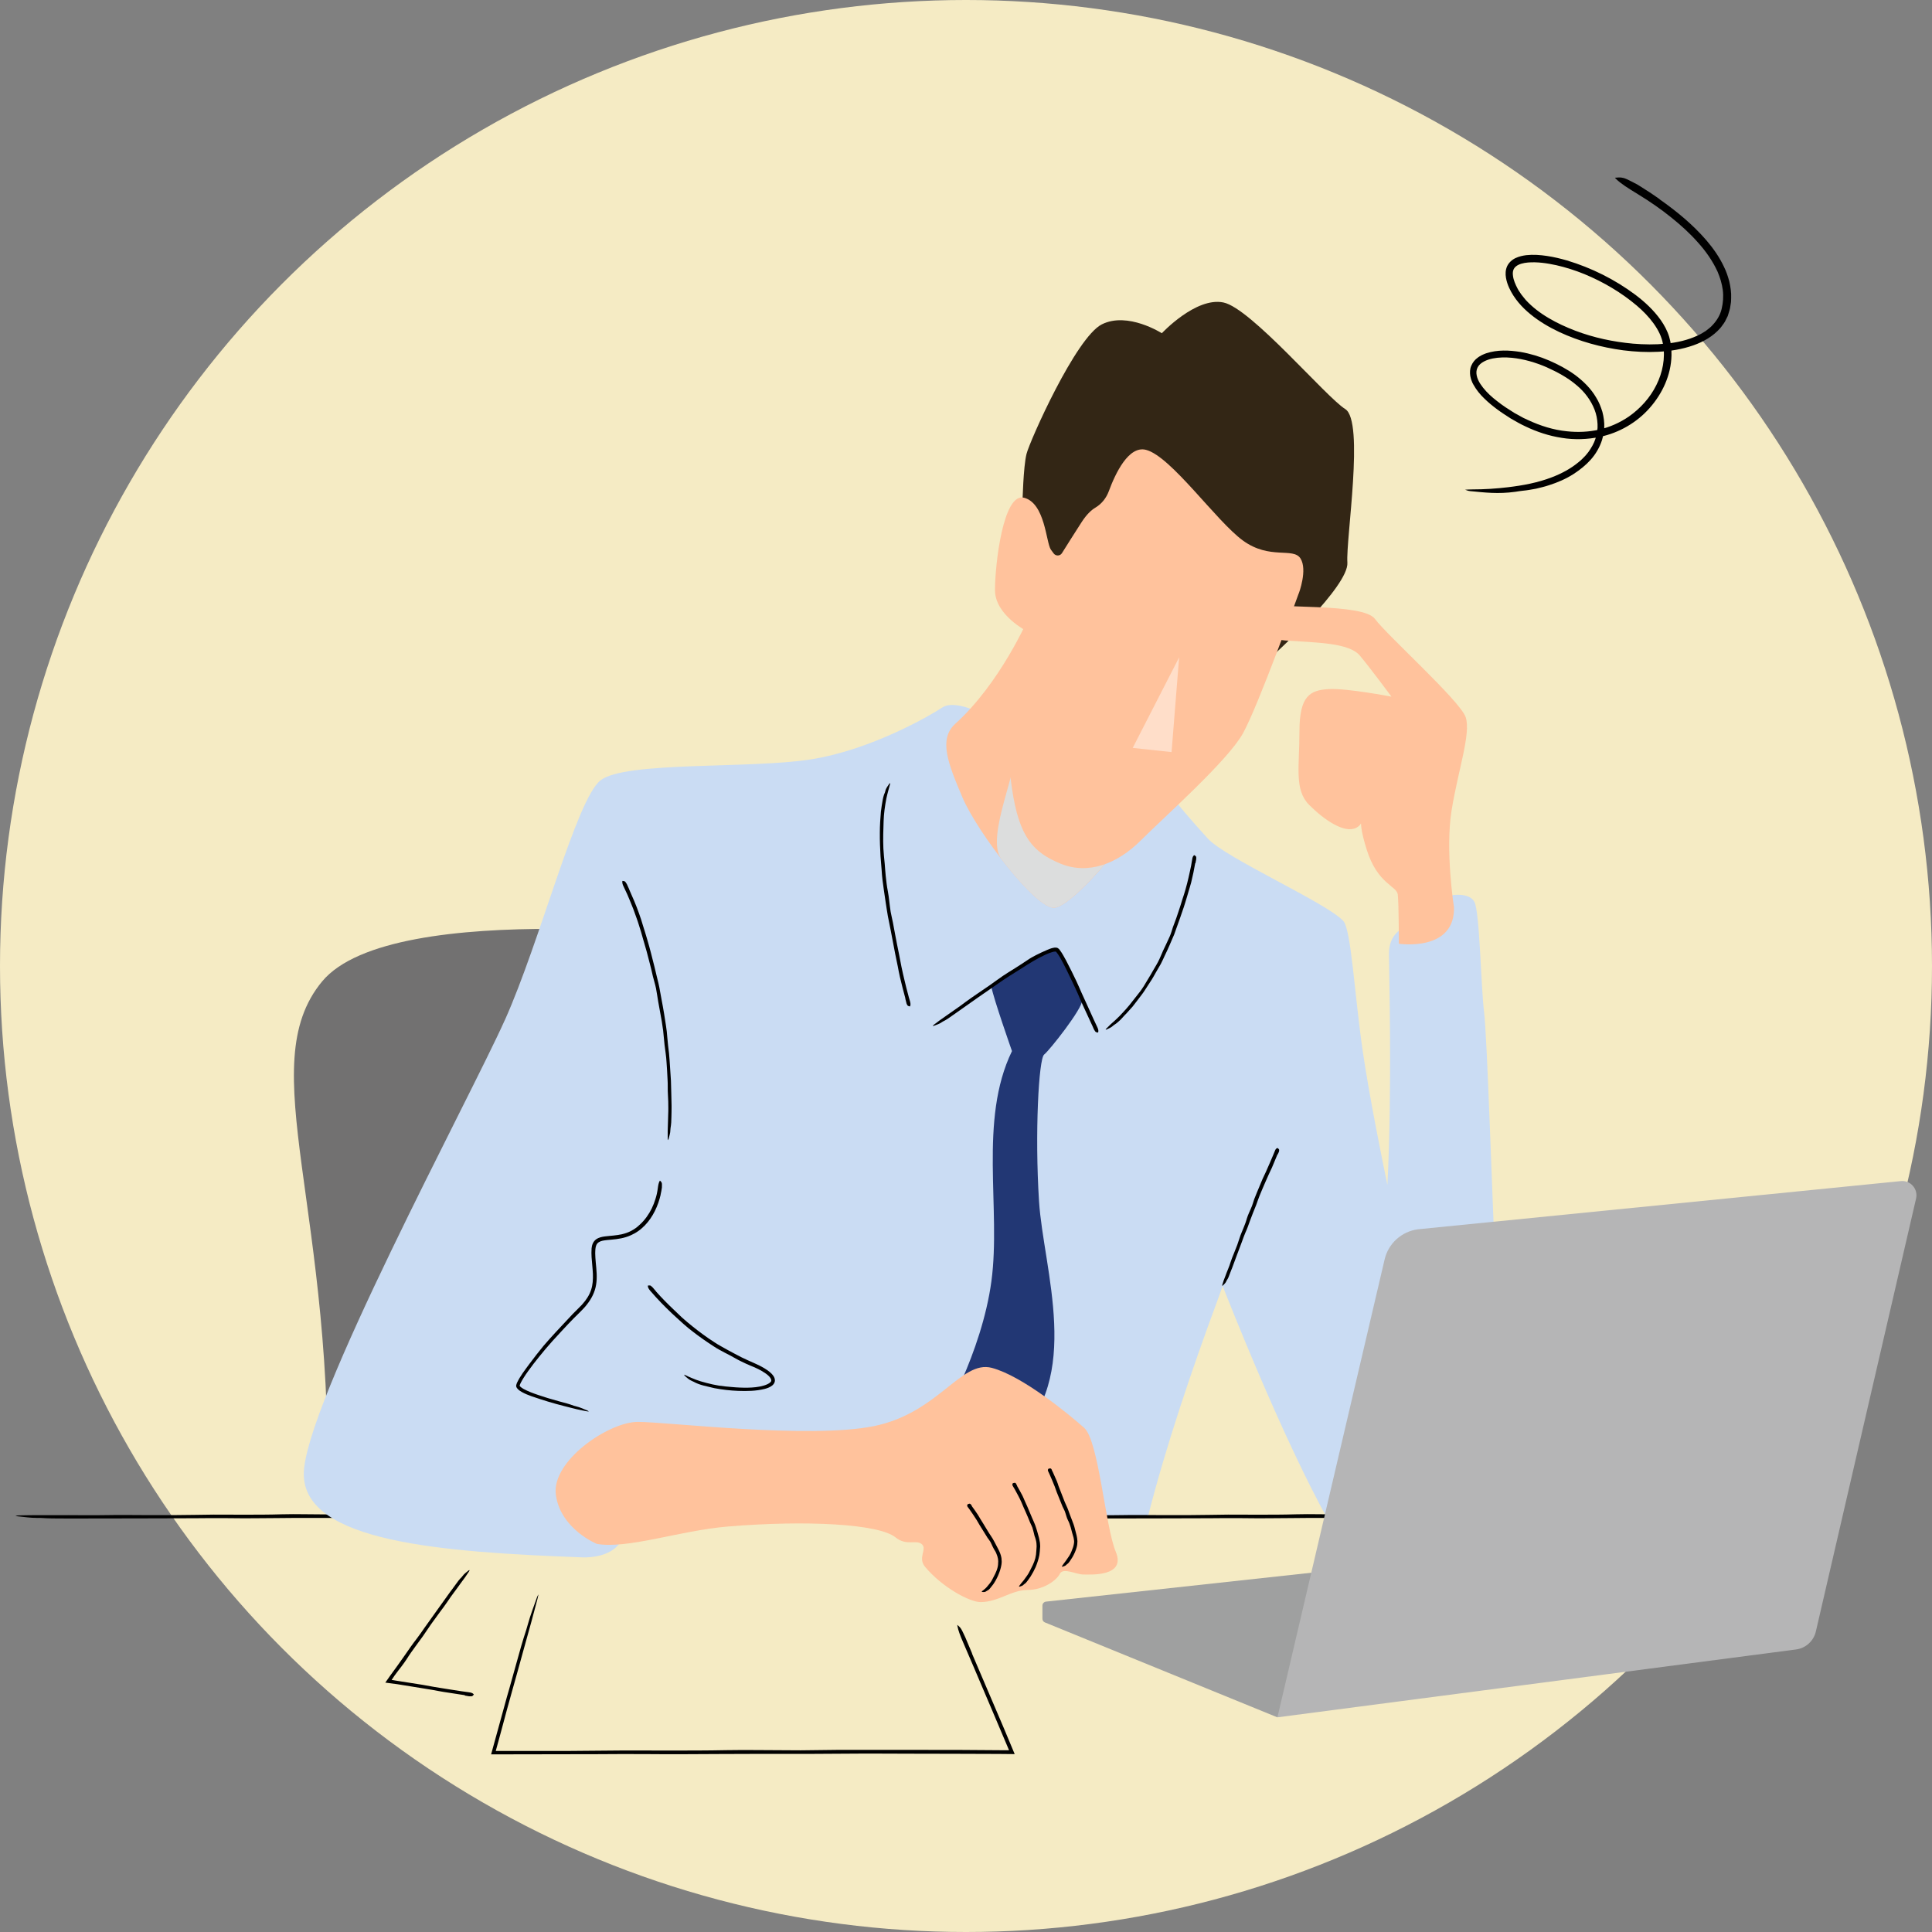 <?xml version="1.0" encoding="UTF-8"?><svg xmlns="http://www.w3.org/2000/svg" viewBox="0 0 250 250"><rect x="0" y="0" width="250" height="250" fill="#808080" stroke="none"/><defs><style>.b{fill:#f5ebc4;}.c{fill:#ffc29c;}.d{fill:#9fa0a0;}.e{fill:#b5b5b6;}.f{fill:#332615;}.g{fill:#cadcf3;}.h{fill:#223774;}.i{fill:#727171;}.j{fill:#dcdddd;mix-blend-mode:multiply;}.k{isolation:isolate;}.l{fill:#fff;opacity:.45;}</style></defs><g class="k"><g id="a"><circle class="b" cx="125" cy="125" r="125"/><g><path class="i" d="M94.83,121.65s-44.03-5.66-53.15,5.35c-9.12,11.01,1.89,29.56,.63,69.19h51.85l.67-74.54Z"/><path d="M70.5,196.47c-2.31,0-4.63,0-6.95,0-1.14,0-2.28-.03-3.42-.04-1.32-.01-2.63-.02-3.95-.02-2.5-.01-5-.03-7.5-.03-1.52,0-3.04,.03-4.56,.04-1.43,0-2.87,0-4.3,0-1.33,0-2.66,0-3.99,.02-2.11,.02-4.22,.04-6.34,.01-1.4-.02-2.81,0-4.21,.01-2.46,0-4.93,.01-7.39,.02-2.2,0-4.41,.01-6.61,.01-.22,0-.43,0-.65,0-.79,0-1.58,0-2.37,0-1.01,0-2.01,0-2.99-.07-.13,0-.29-.01-.43,0-.97,0-1.72-.13-2.55-.21-.13-.01-.19-.06-.29-.09,.14,0,.28-.02,.43-.03,.68-.01,1.35-.03,2.03-.03,.87,0,1.74,0,2.61,0,2.36-.02,4.72,.04,7.08-.01,1.38-.03,2.78,0,4.17,0,1.52,0,3.04,.01,4.56,0,1.59,0,3.18-.05,4.77-.06,1.27,0,2.55,.01,3.82,.01,1.67,0,3.33,0,4.99-.05,.96-.03,1.94-.02,2.91-.01,1.19,0,2.37,.03,3.55,.03,1.14,0,2.28-.05,3.42-.06,1.16-.01,2.32,0,3.47,0,2.3,0,4.61,0,6.91,.01,1.29,0,2.57,.03,3.86,.04,1.53,.01,3.07,.02,4.61,.02,1.39,0,2.78,0,4.17,0,.78,0,1.56,0,2.33,0,.64,0,1.17,.03,1.52,.15,.04,.01,.1,.03,.08,.04-.13,.08-.21,.18-.45,.24-.15,.04-.54,.05-.82,.07-.03,0-.06,0-.09,0-.48,0-.96,0-1.44,0h0Z"/><path class="g" d="M65.32,132.02c4.61-10.27,9.23-28.52,12.37-31.03,3.15-2.52,19.29-1.47,27.26-2.73,7.97-1.26,15.73-5.87,16.98-6.71,1.26-.84,3.77,.21,3.77,.21l26.42,11.95s1.89,2.31,4.19,4.82c2.31,2.52,15.41,8.33,17.51,10.64,1.03,1.14,1.45,9.53,2.52,16.86,.83,5.69,2.44,13.7,3.19,17.3,.64-12.39,.2-27.84,.2-29.94,0-2.66,1.96-3.35,1.96-3.35l6.15-4.19s2.24-.42,2.94,.84c.7,1.26,.84,10.8,1.26,14.29,.42,3.49,.98,22.65,1.68,38.06,.76,16.85-3.77,26.65-12.72,27.21h-9.37s-5.03-8.65-13.42-29.83l-.69,1.91c-3.2,8.63-6.67,18.82-8.96,27.86h-21.81l-38.26-1.02-8.06,4.1c-1.26,2.52-5.14,2.25-5.14,2.25-18.15-.68-35.98-1.97-35.98-10.78s21.39-48.44,26-58.71Z"/><path class="c" d="M144.06,110.53s-5.24,6.5-7.55,6.92c-2.31,.42-10.06-9.77-11.95-14.22-1.89-4.44-3.15-7.58-.94-9.58,5.84-5.28,9.44-13.63,9.44-13.63,0,0,8.39,6.85,8.95,16.21,.56,9.37,2.06,14.29,2.06,14.29Z"/><path class="j" d="M141.99,96.24c.56,9.37,2.06,14.29,2.06,14.29,0,0-5.24,6.5-7.55,6.92-1.28,.23-4.22-2.79-6.92-6.28-2.17-2.82,2.49-12.17,1.64-14.16l10.76-.77Z"/><path class="h" d="M136.82,123.01s3.22,5.31,3.22,6.43-4.23,6.47-4.93,7.02c-.7,.56-1.22,10.17-.66,18.98,.56,8.81,5.73,22.92-3.22,30.89l-9.51-2.24s5.31-8.95,6.57-18.31c1.26-9.37-1.68-20.83,2.66-29.77,0,0-2.38-6.76-2.66-8.3,0,0,6.29-4.84,8.53-4.7Z"/><path d="M141.31,132.65c-.42-.91-.84-1.82-1.26-2.73-.21-.45-.39-.91-.59-1.36-.23-.52-.48-1.04-.72-1.55-.47-.98-.93-1.96-1.45-2.9-.08-.14-.16-.29-.25-.42-.09-.14-.17-.28-.27-.39l-.07-.09s-.05-.06-.05-.06c-.02-.01-.05-.02-.11-.02-.12,0-.27,.03-.42,.08-.56,.17-1.12,.45-1.66,.73-.5,.27-1,.56-1.48,.86-.77,.48-1.53,.99-2.31,1.46-.52,.32-1.01,.67-1.51,1.01-.88,.6-1.76,1.21-2.63,1.82l-2.34,1.65-.23,.16c-.28,.2-.57,.39-.84,.59-.35,.26-.71,.5-1.1,.69-.05,.03-.11,.06-.16,.1-.34,.24-.68,.32-1.02,.46-.05,.02-.1,0-.15,0,.05-.04,.09-.09,.14-.13,.23-.18,.46-.36,.7-.53,.31-.22,.62-.43,.92-.65,.83-.6,1.69-1.15,2.5-1.78,.47-.36,.99-.69,1.48-1.04,.54-.37,1.09-.74,1.64-1.12,.57-.4,1.12-.81,1.69-1.2,.46-.31,.93-.6,1.4-.89,.61-.39,1.22-.77,1.82-1.18,.34-.24,.72-.44,1.1-.64,.46-.24,.94-.45,1.42-.66,.24-.1,.47-.2,.74-.26,.14-.03,.28-.06,.47-.03,.09,0,.22,.07,.3,.15,.08,.07,.09,.11,.14,.17,.33,.44,.55,.88,.8,1.33,.47,.89,.91,1.79,1.34,2.69,.24,.5,.45,1.02,.68,1.53,.28,.61,.55,1.21,.83,1.82l.75,1.65,.43,.92c.12,.25,.19,.47,.13,.67,0,.02-.01,.05-.02,.05-.1-.02-.2-.01-.3-.08-.07-.04-.14-.19-.21-.29,0,0-.01-.02-.02-.03l-.25-.57h0Z"/><path d="M117.16,129.21c-.25-.92-.49-1.85-.71-2.78-.11-.46-.19-.92-.28-1.39l-.33-1.6c-.2-1.01-.39-2.03-.58-3.04-.11-.62-.26-1.23-.37-1.85-.11-.58-.18-1.17-.28-1.76-.08-.54-.16-1.08-.24-1.63-.13-.86-.24-1.73-.29-2.61l-.14-1.74c-.06-1.02-.1-2.04-.09-3.06,0-.92,.06-1.83,.14-2.75l.04-.27c.05-.33,.08-.66,.15-.98,.07-.42,.15-.83,.33-1.21,.02-.05,.04-.11,.05-.17,.08-.4,.33-.65,.51-.95,.03-.05,.08-.06,.12-.08,0,.06-.01,.12-.03,.18-.07,.27-.15,.53-.22,.8-.08,.35-.19,.68-.25,1.03-.18,.95-.32,1.91-.35,2.88,0,.57-.05,1.14-.05,1.71-.02,.62,0,1.25,.02,1.87,.03,.65,.11,1.3,.17,1.95,.05,.52,.07,1.04,.13,1.56,.07,.68,.15,1.36,.28,2.03,.08,.39,.12,.79,.17,1.18,.06,.48,.11,.97,.19,1.45,.08,.46,.2,.92,.29,1.38,.09,.47,.18,.94,.26,1.4,.17,.93,.36,1.86,.55,2.79l.3,1.56c.13,.62,.27,1.23,.42,1.85,.13,.56,.27,1.11,.42,1.66,.08,.31,.16,.62,.26,.93,.07,.25,.1,.47,.02,.64,0,.02-.02,.05-.03,.04-.1-.03-.19-.03-.29-.11-.06-.05-.11-.2-.16-.31,0-.01,0-.02,0-.03l-.15-.58h0Z"/><path d="M154.66,111.69c-.14,.84-.32,1.66-.52,2.49-.1,.41-.24,.8-.35,1.2-.12,.46-.28,.92-.41,1.38-.13,.44-.28,.87-.43,1.3-.16,.43-.28,.87-.45,1.29-.2,.52-.36,1.05-.56,1.57-.21,.48-.42,.96-.62,1.44-.18,.45-.41,.88-.61,1.32-.16,.35-.32,.7-.5,1.05-.19,.34-.38,.67-.58,1-.13,.22-.26,.44-.38,.67-.12,.23-.27,.44-.41,.66l-.74,1.14c-.24,.38-.54,.73-.8,1.09l-.74,.96-.81,.9-.17,.17-.59,.64c-.27,.26-.55,.5-.86,.69-.04,.03-.08,.06-.12,.1-.26,.24-.55,.33-.82,.47-.04,.02-.09,0-.13,0,.03-.04,.06-.09,.1-.12,.17-.17,.34-.35,.52-.52,.23-.21,.46-.42,.7-.63,.32-.28,.61-.6,.9-.91,.29-.31,.58-.63,.85-.96,.32-.41,.62-.79,.93-1.18l.51-.65c.17-.22,.31-.46,.46-.68,.3-.49,.6-.98,.89-1.48,.22-.4,.46-.79,.69-1.19,.31-.51,.55-1.07,.78-1.62,.12-.32,.3-.63,.44-.95,.17-.39,.37-.77,.54-1.17,.17-.38,.27-.78,.4-1.17,.14-.39,.29-.78,.44-1.18,.26-.79,.54-1.57,.77-2.37,.14-.44,.3-.88,.42-1.33,.15-.53,.29-1.07,.41-1.61,.12-.49,.21-.98,.32-1.47,.05-.28,.1-.55,.14-.83,.03-.23,.09-.41,.23-.52,.01-.01,.04-.03,.05-.02,.08,.06,.17,.1,.22,.19,.04,.06,.02,.2,.02,.31,0,0,0,.02,0,.03-.03,.17-.06,.35-.1,.52h0Z"/><path d="M165.3,149.39l-.72,1.72c-.12,.28-.27,.55-.39,.83-.14,.33-.28,.65-.43,.97-.27,.62-.54,1.24-.79,1.86-.15,.38-.28,.77-.42,1.15-.14,.36-.29,.72-.43,1.07-.13,.33-.26,.67-.38,1-.19,.54-.38,1.07-.62,1.59-.15,.35-.27,.71-.4,1.06l-.7,1.86-.62,1.67c-.02,.05-.05,.11-.07,.16-.08,.2-.16,.4-.23,.6-.09,.26-.19,.51-.35,.73-.02,.03-.04,.07-.05,.1-.09,.25-.28,.39-.44,.57-.02,.03-.07,.03-.11,.04,0-.04,0-.08,.02-.12,.05-.17,.1-.35,.16-.52l.25-.66c.21-.6,.49-1.17,.67-1.79,.11-.36,.26-.7,.4-1.05,.15-.38,.31-.76,.45-1.14,.13-.39,.28-.82,.41-1.22,.12-.32,.26-.63,.39-.95,.17-.42,.33-.83,.45-1.27,.07-.25,.18-.49,.28-.73,.12-.29,.27-.58,.38-.88,.11-.29,.19-.59,.29-.88,.11-.29,.23-.58,.35-.87,.24-.57,.48-1.14,.72-1.72,.14-.32,.29-.63,.44-.94l.5-1.14c.15-.35,.3-.69,.44-1.03,.08-.19,.16-.39,.24-.58,.06-.16,.15-.28,.3-.32,.02,0,.04-.01,.05,0,.06,.07,.14,.12,.18,.21,.02,.06-.01,.15-.02,.23,0,0,0,.01,0,.02l-.16,.35h0Z"/><path d="M81.41,115.08c.46,1.03,.91,2.06,1.28,3.12,.09,.26,.18,.52,.27,.78l.24,.79c.19,.61,.39,1.22,.56,1.83,.35,1.16,.63,2.34,.93,3.51,.16,.72,.35,1.43,.52,2.15,.16,.68,.25,1.37,.39,2.05,.12,.63,.24,1.27,.34,1.9,.15,1.01,.35,2.02,.41,3.04,.05,.68,.14,1.35,.22,2.03,.11,1.19,.16,2.38,.25,3.57,.04,1.07,.05,2.13,.08,3.2v.32c.01,.38-.02,.77-.02,1.15,0,.49-.03,.98-.11,1.44-.01,.06-.01,.14-.02,.21,0,.47-.15,.83-.24,1.22-.01,.06-.06,.09-.09,.14,0-.07-.02-.14-.02-.21,0-.33,0-.65,0-.98,.01-.42,.03-.84,.04-1.26,0-.57,.05-1.14,.04-1.7,0-.57-.01-1.14-.05-1.71-.05-.66,0-1.34-.05-2.01-.04-.73-.07-1.46-.13-2.2-.04-.77-.17-1.52-.26-2.28l-.18-1.83c-.11-.79-.23-1.59-.39-2.37-.09-.48-.16-.92-.25-1.38-.1-.56-.17-1.13-.28-1.69-.11-.54-.28-1.06-.41-1.59-.13-.54-.24-1.09-.39-1.62l-.42-1.61-.46-1.59c-.16-.6-.34-1.19-.53-1.78-.21-.71-.49-1.39-.73-2.09-.25-.62-.49-1.24-.76-1.85-.15-.34-.31-.68-.47-1.01-.14-.27-.22-.51-.19-.72,0-.02,0-.06,.02-.06,.1,.02,.21,0,.32,.08,.07,.05,.16,.21,.24,.33,0,.01,.01,.03,.02,.04l.29,.64h0Z"/><path d="M85.49,154.59c-.34,1.46-.99,2.88-2.05,3.98-.27,.26-.54,.52-.85,.73-.31,.22-.64,.4-.98,.55-.79,.36-1.66,.49-2.49,.56-.39,.04-.79,.06-1.15,.14-.36,.08-.66,.24-.8,.55-.14,.3-.14,.7-.15,1.08,0,.38,.04,.77,.07,1.17,.09,.95,.21,1.94,.04,2.92-.15,.93-.6,1.8-1.18,2.53-.26,.35-.57,.65-.87,.96-.3,.29-.6,.58-.89,.88-.93,.95-1.82,1.93-2.72,2.91-.59,.65-1.16,1.34-1.71,2.02-.49,.6-.96,1.21-1.41,1.84-.23,.31-.44,.63-.64,.95-.09,.16-.2,.32-.28,.49l-.12,.24-.07,.21s0,0,.02,.05c.03,.04,.07,.08,.12,.13,.11,.09,.25,.18,.39,.26,.29,.16,.6,.29,.91,.42,.63,.25,1.29,.46,1.95,.67l.39,.12c.48,.14,.95,.28,1.43,.41,.62,.16,1.23,.32,1.8,.54,.08,.03,.17,.05,.26,.07,.59,.14,1.03,.37,1.52,.56,.08,.03,.11,.08,.16,.12-.09,0-.18-.01-.27-.03-.42-.08-.84-.16-1.26-.26-.53-.12-1.07-.27-1.6-.4-1.45-.36-2.87-.8-4.29-1.29-.41-.15-.83-.31-1.22-.53-.2-.11-.39-.23-.57-.42-.08-.09-.18-.21-.19-.39,0-.09,.03-.14,.04-.2l.06-.18c.43-.91,1.03-1.66,1.6-2.44,.61-.81,1.22-1.61,1.86-2.38,.52-.61,1.07-1.21,1.61-1.8,.71-.76,1.41-1.51,2.16-2.31,.21-.22,.43-.44,.65-.65,.2-.22,.43-.41,.62-.64,.48-.54,.88-1.15,1.1-1.83,.22-.66,.25-1.35,.23-2.05-.03-.71-.12-1.43-.17-2.17-.03-.37-.02-.75,0-1.14,.02-.2,.06-.41,.15-.62,.09-.21,.24-.4,.42-.54,.38-.27,.79-.34,1.16-.39,.38-.05,.74-.07,1.09-.11,.79-.08,1.56-.22,2.25-.58,.41-.21,.8-.47,1.13-.8l.26-.24,.24-.26c.16-.17,.3-.36,.44-.55,.5-.69,.87-1.47,1.12-2.29,.15-.46,.25-.93,.31-1.41,.05-.39,.11-.71,.24-.93,.01-.02,.03-.06,.04-.05,.08,.08,.17,.14,.23,.3,.04,.1,.02,.35,.02,.54,0,.02,0,.04,0,.06-.04,.31-.1,.61-.17,.92h0Z"/><path d="M125.78,213.98l4.06,9.51c.49,1.16,.97,2.33,1.46,3.49l-2.06-.02-5.88-.02c-3.72,0-7.45-.02-11.17-.03-2.26,.01-4.52,.03-6.79,.04h-6.41c-1.98,0-3.96,.01-5.94,.02-3.14,.02-6.28,.04-9.43,.01-2.08-.02-4.18,0-6.27,.01-3.66,0-7.33,.01-10.99,.02h-2.81l2.06-7.49,.27-.93c.32-1.14,.63-2.27,.95-3.4,.4-1.46,.8-2.89,1.26-4.27,.06-.19,.12-.41,.18-.62,.38-1.39,.81-2.43,1.21-3.6,.06-.18,.13-.26,.2-.39-.05,.21-.09,.41-.14,.62-.26,.97-.52,1.94-.78,2.92-.35,1.24-.69,2.49-1.04,3.74-.92,3.39-1.91,6.76-2.8,10.16-.14,.5-.27,1.01-.41,1.51l-.36,1.31c.95,0,1.9,0,2.84,0,2.26,0,4.53,0,6.79,0,2.37-.02,4.73-.04,7.1-.06,1.89,0,3.79,0,5.68,.01,2.48,0,4.95,0,7.43-.05,1.42-.03,2.88-.02,4.33-.01,1.76,.01,3.53,.02,5.29,.03,1.69-.02,3.39-.04,5.09-.06,1.72,0,3.45,0,5.17,0,3.43,0,6.85,0,10.28,.01,1.91,.01,3.82,.03,5.74,.04h.68l-2.13-5.03-2.43-5.71c-.46-1.06-.91-2.13-1.37-3.19-.38-.87-.66-1.61-.75-2.15,0-.06-.03-.15,0-.13,.15,.15,.29,.22,.48,.51,.13,.19,.36,.72,.54,1.09l.05,.12,.83,1.97h0Z"/><path d="M60.17,219.36c-.93-.14-1.87-.28-2.8-.43-.46-.07-.91-.17-1.37-.25-.53-.09-1.06-.18-1.59-.26-1.01-.16-2.02-.32-3.03-.49-.5-.07-1.01-.14-1.52-.2,.2-.28,.39-.55,.58-.83,.34-.48,.69-.95,1.03-1.42,.31-.44,.62-.88,.94-1.33,.49-.71,.98-1.42,1.51-2.1,.35-.45,.67-.93,1-1.4l1.75-2.45,1.57-2.19,.16-.21c.19-.26,.39-.52,.57-.78,.24-.34,.48-.67,.77-.94,.04-.04,.08-.09,.11-.14,.23-.32,.51-.49,.78-.72,.04-.04,.09-.03,.14-.04-.03,.05-.05,.11-.08,.16-.15,.23-.3,.46-.46,.69-.21,.29-.42,.57-.63,.86-.55,.79-1.16,1.54-1.69,2.35-.31,.47-.66,.92-1,1.38-.37,.5-.74,1-1.1,1.51-.36,.53-.74,1.08-1.1,1.61-.3,.42-.62,.84-.92,1.26-.4,.55-.8,1.1-1.16,1.68-.21,.33-.45,.65-.69,.97-.29,.39-.6,.76-.88,1.16-.11,.16-.22,.32-.32,.48-.08,.11-.05,.08-.05,.1,0,0,0,.01,0,.01h.03s0,0,.01,0h.09l.35,.06,.7,.11c.93,.15,1.86,.29,2.79,.44,.51,.09,1.04,.19,1.55,.28,.62,.1,1.24,.2,1.86,.3,.56,.09,1.12,.18,1.68,.26l.94,.13c.26,.03,.47,.1,.59,.24,.01,.02,.04,.04,.03,.05-.07,.07-.11,.16-.22,.21-.07,.03-.22,.01-.34,.02-.01,0-.02,0-.04,0l-.58-.1h0Z"/><path d="M201.76,196.47c-2.31,0-4.63,0-6.95,0-1.14,0-2.28-.03-3.42-.04-1.32-.01-2.63-.02-3.95-.02-2.5-.01-5-.03-7.5-.03-1.52,0-3.04,.03-4.56,.04-1.43,0-2.87,0-4.3,0-1.33,0-2.66,0-3.99,.02-2.11,.02-4.22,.04-6.34,.01-1.4-.02-2.81,0-4.21,.01-2.46,0-4.93,.01-7.39,.02-2.2,0-4.41,.01-6.61,.01-.22,0-.43,0-.65,0-.79,0-1.58,0-2.37,0-1.01,0-2.01,0-2.99-.07-.13,0-.29-.01-.43,0-.97,0-1.72-.13-2.55-.21-.13-.01-.19-.06-.29-.09,.14,0,.28-.02,.43-.03,.68-.01,1.35-.03,2.03-.03,.87,0,1.74,0,2.61,0,2.36-.02,4.72,.04,7.08-.01,1.38-.03,2.78,0,4.17,0,1.52,0,3.04,.01,4.56,0,1.59,0,3.18-.05,4.77-.06,1.27,0,2.55,.01,3.82,.01,1.67,0,3.33,0,4.99-.05,.96-.03,1.94-.02,2.91-.01,1.19,0,2.37,.03,3.55,.03,1.14,0,2.28-.05,3.42-.06,1.16-.01,2.32,0,3.47,0,2.3,0,4.61,0,6.91,.01,1.29,0,2.57,.03,3.86,.04,1.53,.01,3.07,.02,4.61,.02,1.39,0,2.78,0,4.17,0,.78,0,1.56,0,2.33,0,.64,0,1.17,.03,1.52,.15,.04,.01,.1,.03,.08,.04-.13,.08-.21,.18-.45,.24-.15,.04-.54,.05-.82,.07-.03,0-.06,0-.09,0-.48,0-.96,0-1.44,0h0Z"/><path class="f" d="M132.31,65.03s.1-4.61,.52-6.29c.42-1.68,6.4-15.1,9.75-16.77,3.35-1.68,7.76,1.15,7.76,1.15,0,0,4.4-4.72,7.97-3.98,3.56,.73,13.24,12.21,15.76,13.79,2.52,1.57,.07,16.83,.28,19.87,.21,3.04-9.44,11.85-9.44,11.85l-28.2-10.48-4.4-9.12Z"/><path class="c" d="M168.06,76.77s-5.24,14.57-7.23,18.14c-1.99,3.56-10.17,10.8-13.21,13.84s-6.81,4.47-10.38,3.01c-3.56-1.47-5.35-3.42-6.29-9.71-.94-6.29-.42-13.52,.42-16.46,.84-2.94,1.57-3.88,1.57-3.88,0,0-4.19-2.1-4.19-5.35s1.05-12.69,3.77-11.95c2.73,.73,2.83,5.77,3.46,6.71l.36,.49c.27,.37,.84,.36,1.08-.04,.63-1,1.71-2.73,2.55-4.02,.66-1.02,1.28-1.57,1.77-1.86,.81-.48,1.41-1.24,1.74-2.13,.85-2.31,2.57-5.93,4.81-5.35,3.25,.84,9.09,9.23,12.55,11.74,3.46,2.52,6.5,.84,7.44,2.31,.94,1.47-.21,4.51-.21,4.51Z"/><polygon class="l" points="152.58 85.06 151.6 97.32 146.57 96.78 152.58 85.06"/><path d="M84.91,167.14c.7,.79,1.44,1.54,2.21,2.27,.37,.36,.75,.73,1.13,1.08,.45,.4,.91,.79,1.38,1.16,.45,.36,.9,.71,1.36,1.04,.46,.34,.93,.66,1.41,.97,.57,.39,1.2,.7,1.8,1.05,.58,.3,1.15,.63,1.74,.92,.55,.26,1.09,.52,1.66,.76,.45,.2,.89,.41,1.32,.67,.42,.27,.86,.54,1.18,1.02,.1,.16,.19,.37,.17,.62-.03,.25-.18,.44-.33,.57-.31,.25-.64,.36-.97,.45-1.15,.29-2.31,.3-3.46,.26-1.03-.04-2.05-.16-3.06-.35-.1-.02-.2-.04-.3-.07-.36-.08-.72-.17-1.08-.26-.46-.12-.91-.27-1.31-.5-.05-.03-.12-.06-.18-.08-.42-.17-.69-.44-.98-.7-.04-.04-.05-.09-.07-.14,.06,.02,.12,.04,.18,.07,.27,.14,.55,.26,.84,.38,.36,.15,.73,.3,1.11,.41,1.03,.3,2.08,.56,3.16,.66,.63,.05,1.26,.13,1.9,.15,.69,.03,1.39,.03,2.07-.05,.36-.04,.71-.11,1.05-.21,.33-.1,.67-.24,.86-.44,.32-.28-.15-.79-.59-1.1-.6-.43-1.29-.76-1.99-1.03-.41-.16-.82-.37-1.22-.56-.5-.23-.96-.53-1.45-.78-.47-.24-.94-.48-1.4-.74-.47-.26-.91-.56-1.36-.86-.89-.59-1.75-1.23-2.58-1.89-.46-.38-.9-.77-1.34-1.18-.53-.47-1.05-.96-1.55-1.46-.46-.45-.9-.91-1.34-1.39-.24-.27-.48-.54-.72-.81-.19-.22-.33-.44-.33-.64,0-.02,0-.06,.01-.06,.1,0,.2-.03,.32,0,.08,.03,.19,.16,.29,.24,0,0,.02,.02,.03,.03,.13,.17,.28,.33,.42,.5h0Z"/><path class="c" d="M77.17,199.75s-4.61-1.89-5.24-6.29c-.63-4.4,6.83-9.47,10.61-9.47s22.1,2.24,30.49,.56c8.39-1.68,11.32-8.6,15.31-7.55,3.98,1.05,10.06,6.08,11.95,7.76,1.89,1.68,2.73,12.79,4.09,16.04,1.36,3.25-3.25,2.94-4.19,2.94s-2.62-.94-3.04-.1c-.42,.84-2.1,2.1-4.19,2.1s-3.77,1.57-6.08,1.57c-1.4,0-4.96-1.9-7.19-4.58-.95-1.15,.27-2.25-.36-2.87-.73-.72-1.99,.26-3.46-.93-2.15-1.74-11.53-2.24-21.67-1.4-6.21,.51-13.03,2.97-17.02,2.24Z"/><path class="d" d="M179.14,202.48l-43.79,4.77c-.26,.03-.46,.25-.46,.51v1.71c0,.21,.13,.4,.32,.47l30.08,12.28,13.84-19.74Z"/><path class="e" d="M165.3,222.22l67.1-8.78c1.26-.16,2.28-1.09,2.57-2.32l12.97-56.03c.29-1.26-.76-2.42-2.04-2.25l-62.42,6.23c-2.11,.28-3.83,1.83-4.31,3.9l-13.87,59.25Z"/><g><path d="M136.2,190.41c.19,.41,.37,.82,.55,1.24,.09,.21,.15,.42,.22,.63l.28,.72c.18,.46,.35,.91,.53,1.36,.11,.27,.25,.54,.36,.81,.11,.26,.19,.53,.29,.79l.28,.73c.15,.38,.3,.77,.39,1.18,.06,.27,.15,.53,.21,.81,.06,.24,.09,.5,.11,.75,0,.27-.03,.54-.1,.79-.12,.45-.31,.86-.53,1.25-.02,.04-.05,.07-.07,.11l-.26,.4c-.11,.17-.23,.33-.41,.44-.02,.02-.04,.04-.06,.06-.12,.15-.31,.18-.48,.25-.03,.01-.07,0-.1-.02,.01-.03,.02-.06,.03-.08l.22-.32c.1-.13,.21-.26,.3-.4,.25-.37,.54-.73,.69-1.16,.08-.25,.21-.48,.26-.73,.06-.27,.12-.54,.05-.82-.02-.15-.05-.29-.1-.44-.05-.15-.08-.29-.13-.44-.07-.23-.11-.47-.19-.71-.1-.31-.19-.61-.35-.9-.09-.16-.14-.35-.2-.52-.07-.22-.13-.44-.21-.65-.08-.2-.2-.39-.29-.6-.09-.2-.17-.41-.25-.62l-.5-1.24c-.09-.23-.16-.47-.25-.7-.11-.28-.22-.55-.34-.83-.11-.25-.21-.5-.32-.74-.06-.14-.12-.28-.19-.41-.06-.11-.07-.22,.02-.33,0-.01,.02-.03,.03-.03,.09-.01,.18-.04,.26-.02,.05,0,.09,.07,.13,.12,0,0,0,.01,0,.02l.11,.26h0Z"/><path d="M131.61,192.28c.24,.42,.48,.84,.7,1.27,.11,.21,.19,.44,.29,.66l.34,.75c.21,.48,.41,.96,.61,1.45,.12,.29,.27,.58,.38,.88,.11,.28,.19,.57,.28,.86,.08,.27,.15,.54,.23,.82,.04,.22,.1,.44,.13,.67,.01,.23,.05,.46,.01,.69-.02,.3-.04,.61-.09,.91-.1,.52-.27,1.03-.47,1.52-.19,.43-.42,.85-.67,1.25-.03,.04-.06,.07-.08,.11l-.29,.41c-.12,.18-.26,.34-.45,.46-.03,.02-.05,.04-.07,.06-.13,.16-.34,.19-.51,.26-.03,.01-.07-.01-.1-.02,.01-.03,.02-.06,.04-.08l.25-.33c.11-.14,.24-.27,.34-.41,.28-.39,.59-.77,.79-1.21,.12-.26,.26-.5,.38-.76l.18-.43c.05-.15,.1-.29,.14-.44,.03-.16,.06-.32,.09-.47,.01-.16,.02-.32,.04-.48,0-.25,.06-.51,.03-.76,0-.33-.08-.66-.19-.98-.08-.18-.11-.38-.16-.57-.07-.23-.11-.47-.19-.7-.08-.22-.2-.42-.29-.64-.1-.22-.18-.44-.27-.66-.18-.44-.38-.87-.57-1.3-.11-.24-.2-.49-.31-.73-.13-.29-.27-.57-.42-.85-.13-.26-.27-.51-.41-.76-.08-.14-.16-.28-.25-.42-.07-.11-.1-.22-.03-.35,0-.01,.02-.03,.03-.04,.09-.02,.18-.05,.26-.05,.05,0,.1,.07,.15,.11,0,0,0,.01,0,.02l.14,.26h0Z"/><path d="M125.76,194.9c.25,.35,.51,.7,.75,1.07,.12,.18,.22,.37,.33,.55,.14,.22,.26,.42,.39,.63,.24,.4,.49,.81,.73,1.2,.15,.25,.33,.47,.47,.72,.14,.23,.26,.47,.39,.71,.12,.22,.24,.45,.35,.67,.19,.36,.35,.74,.42,1.17,0,.15,.03,.31,.03,.46-.01,.14-.01,.28-.04,.42-.08,.48-.24,.94-.43,1.38-.17,.39-.38,.77-.62,1.12-.02,.04-.05,.06-.08,.1-.09,.13-.19,.24-.29,.37-.12,.16-.26,.3-.46,.38-.03,.01-.05,.03-.07,.05-.15,.13-.36,.12-.53,.1-.03,0-.05-.04-.07-.06,.02-.02,.03-.04,.05-.05,.09-.05,.18-.13,.27-.21,.12-.1,.24-.2,.34-.32,.27-.32,.57-.65,.75-1.05,.11-.23,.24-.45,.35-.68,.11-.25,.23-.51,.29-.78,.08-.28,.08-.57,.09-.84-.02-.1-.02-.2-.03-.3l-.08-.33c-.09-.28-.2-.57-.38-.82-.1-.15-.16-.31-.25-.47-.1-.2-.17-.4-.28-.59-.11-.18-.25-.34-.37-.52-.12-.18-.23-.36-.34-.55-.23-.36-.45-.72-.68-1.09l-.36-.62c-.15-.24-.31-.48-.47-.72-.14-.22-.29-.43-.44-.64-.08-.12-.17-.24-.26-.35-.07-.09-.11-.19-.04-.32,0-.01,.01-.03,.03-.04,.08-.03,.17-.07,.25-.08,.05,0,.1,.05,.15,.08,0,0,0,0,0,.01l.15,.22h0Z"/></g><g><path class="c" d="M188.12,117.24s-1.12-7.23-.28-12.41c.84-5.17,2.52-9.92,1.82-12.02-.7-2.1-10.2-10.62-11.74-12.72-1.54-2.1-12.86-1.26-16.35-2.1-3.49-.84,.7,4.61,4.75,4.89,4.05,.28,8.25,.28,9.65,1.96s4.09,5.31,4.09,5.31c0,0-5.77-1.12-8.14-.98-2.38,.14-3.77,.84-3.77,5.45s-.7,7.58,1.26,9.54c1.96,1.96,4.55,3.71,6.06,2.97,1.28-.63-.02-1.66,1.38,2.81,1.4,4.47,3.88,4.68,4.02,5.8,.14,1.12,.14,6.38,.14,6.38,0,0,7.41,1.12,7.13-4.89Z"/><path class="c" d="M179.01,93.87c-.73-.1-1.45-.2-2.18-.3l-1.07-.17c-.41-.06-.83-.1-1.24-.14-.79-.07-1.58-.14-2.36-.12-.46,.01-.98,.07-1.32,.24-.04,.02-.07,.04-.08,.06-.02,0-.05,.07-.07,.11-.04,.09-.11,.16-.14,.27-.08,.2-.15,.4-.2,.62-.1,.4-.16,.81-.2,1.22-.07,.66-.1,1.32-.15,1.99-.04,.44-.03,.89-.03,1.33,0,.78,.02,1.56,.06,2.33,0,.17,.02,.35,.04,.52,.01,.17,.04,.35,.07,.42,.12,.24,.36,.49,.6,.72l.14,.14c.18,.17,.36,.33,.56,.48,.25,.19,.5,.39,.7,.63,.03,.03,.07,.06,.1,.09,.25,.17,.37,.42,.55,.63,.03,.03,.02,.08,.03,.12-.04-.02-.09-.03-.13-.05-.19-.11-.37-.22-.55-.34-.23-.16-.45-.33-.67-.5-.3-.22-.59-.47-.87-.73-.28-.27-.55-.53-.78-.86-.03-.05-.07-.1-.09-.16-.02-.06-.04-.13-.06-.2-.01-.11-.03-.23-.03-.34l-.03-.67-.03-1.46c-.01-.51-.05-1.01-.04-1.52,0-.41,.04-.81,.07-1.22,.04-.52,.07-1,.11-1.6,0-.31,.09-.62,.16-.93,.11-.38,.22-.75,.44-1.12l.08-.13s.09-.1,.14-.15c.1-.08,.21-.14,.3-.17,.2-.08,.39-.12,.58-.16,.39-.06,.76-.06,1.14-.06,.75,0,1.48,.06,2.22,.13,.41,.04,.81,.11,1.22,.16,.49,.07,.97,.13,1.46,.2,.44,.06,.88,.13,1.32,.19l.74,.1c.2,.02,.36,.08,.46,.23,0,.01,.03,.04,.02,.05-.05,.08-.09,.16-.18,.22-.05,.04-.18,.02-.27,.03,0,0-.02,0-.03,0l-.45-.08h0Z"/><path class="c" d="M178.41,97.74c-.64-.1-1.29-.18-1.93-.25-.32-.03-.63-.09-.95-.12-.37-.03-.73-.04-1.1-.03-.34,.01-.69,.04-.99,.14-.15,.05-.28,.12-.34,.21-.02,.02-.02,.05-.04,.07l-.03,.12c-.02,.08-.04,.16-.05,.25-.06,.41-.05,.84-.04,1.26,0,.4,.02,.8,.06,1.2,.04,.37,.09,.74,.17,1.1,.12,.57,.28,1.14,.49,1.66,.14,.35,.37,.61,.66,.83,.5,.38,1.15,.55,1.8,.55,.07,0,.14,0,.21,0,.04,0,0,0,.03,0l.1-.04c.13-.06,.26-.13,.38-.2,.23-.14,.43-.36,.41-.46,0-.02,0-.04,0-.07-.04-.11-.16-.22-.37-.38-.12-.1-.23-.21-.33-.34-.1-.13-.18-.31-.19-.5,0-.05,0-.11-.01-.16,0-.35,.2-.47,.25-.73,0-.04,.05-.06,.08-.09,.01,.04,.03,.08,.04,.13,.03,.2,0,.42-.01,.59-.02,.21,.06,.38,.23,.56,.1,.11,.23,.22,.35,.32,.13,.11,.28,.25,.36,.44,.09,.19,.04,.45-.07,.6-.11,.16-.24,.29-.38,.4-.16,.13-.35,.23-.54,.31l-.15,.06s-.08,.02-.11,.02h-.08c-.1,0-.21,0-.31,0-.45-.02-.89-.12-1.31-.3-.44-.18-.85-.44-1.16-.84-.24-.32-.37-.68-.48-1.04-.15-.46-.26-.93-.38-1.4-.07-.27-.1-.55-.12-.83-.03-.34-.02-.68-.04-1.02-.02-.33-.06-.66-.05-.99,0-.34,.04-.68,.13-1.03,0-.07,.07-.24,.15-.33,.08-.11,.17-.17,.26-.23,.18-.11,.36-.16,.54-.21,.35-.08,.69-.1,1.03-.11,.38,0,.75,.03,1.11,.06,.44,.04,.88,.08,1.31,.14,.39,.05,.79,.1,1.18,.17l.66,.1c.18,.02,.32,.08,.4,.23,0,.01,.02,.04,.02,.05-.05,.08-.09,.16-.17,.22-.05,.04-.16,.02-.24,.03,0,0-.02,0-.02,0l-.4-.07h0Z"/></g><path d="M214.78,25.81c2.18,1.53,4.26,3.24,6.03,5.29,.88,1.03,1.67,2.15,2.26,3.4,.31,.62,.53,1.28,.71,1.96,.15,.69,.26,1.39,.23,2.1l-.02,.52-.08,.52c-.04,.35-.15,.69-.26,1.03l-.08,.26-.12,.24-.24,.48c-.08,.16-.2,.3-.3,.44-.11,.14-.2,.3-.32,.42-.94,1.07-2.19,1.76-3.45,2.21-1.47,.52-3.01,.76-4.53,.84-1.53,.08-3.05,0-4.56-.19-2.86-.38-5.67-1.15-8.29-2.37-1.31-.62-2.57-1.36-3.7-2.28-1.13-.92-2.14-2.05-2.77-3.42-.19-.41-.34-.85-.42-1.32-.08-.47-.07-1,.15-1.49,.23-.49,.66-.86,1.1-1.06,.45-.21,.91-.31,1.37-.37,.92-.1,1.81-.03,2.69,.1,.88,.13,1.74,.34,2.58,.58,3.18,.96,6.18,2.45,8.85,4.44,1.23,.93,2.38,1.99,3.3,3.29,.45,.65,.84,1.36,1.08,2.15,.24,.79,.31,1.59,.3,2.39-.05,2.56-1.18,4.97-2.84,6.84-1.66,1.88-3.95,3.2-6.41,3.72-1.62,.34-3.31,.4-4.94,.13-1.64-.25-3.22-.77-4.7-1.48-.66-.3-1.27-.66-1.9-1.02-.6-.39-1.21-.77-1.78-1.2-.58-.43-1.14-.89-1.66-1.4-.53-.51-1.01-1.09-1.39-1.77-.05-.09-.1-.17-.14-.26l-.11-.28c-.08-.18-.12-.4-.17-.61-.06-.42-.06-.9,.14-1.33,.18-.42,.48-.79,.83-1.03,.17-.14,.35-.22,.53-.33,.18-.09,.37-.16,.55-.23,1.5-.49,3-.4,4.43-.18,1.28,.22,2.53,.6,3.72,1.11,1.19,.52,2.32,1.11,3.39,1.89,1.05,.79,2.02,1.73,2.7,2.9,.36,.57,.61,1.21,.81,1.86,.17,.66,.27,1.35,.24,2.04,0,.27-.06,.54-.09,.81-.07,.26-.12,.53-.2,.79-.3,.94-.81,1.81-1.45,2.53-.64,.72-1.4,1.32-2.19,1.84-1.02,.66-2.12,1.13-3.23,1.48-.55,.19-1.12,.31-1.68,.45-.56,.1-1.12,.21-1.69,.26-.31,.03-.66,.09-.99,.14-2.22,.31-3.96,.09-5.84-.09-.29-.03-.44-.12-.65-.18,.32-.02,.64-.04,.97-.04,1.53,0,3.05-.1,4.57-.28,1.94-.23,3.88-.59,5.69-1.29,1.23-.47,2.4-1.09,3.41-1.92l.37-.31c.12-.11,.23-.23,.34-.34,.24-.22,.43-.48,.63-.73,.37-.53,.7-1.08,.89-1.69,.19-.61,.31-1.25,.27-1.89-.03-.64-.15-1.27-.39-1.88-.47-1.2-1.27-2.27-2.27-3.11-1.15-1-2.53-1.74-3.95-2.38-1.42-.61-2.94-1.06-4.47-1.21-.84-.08-1.68-.07-2.49,.09-.4,.08-.79,.21-1.13,.39-.34,.18-.65,.43-.81,.75-.35,.64-.1,1.47,.34,2.14,.45,.69,1.04,1.3,1.68,1.84,.68,.56,1.4,1.1,2.16,1.56l.56,.36,.58,.32,.58,.32,.6,.28c1.61,.75,3.31,1.29,5.06,1.46,1.39,.15,2.81,.09,4.17-.22,1.36-.31,2.66-.89,3.82-1.68,1.5-1.05,2.76-2.44,3.57-4.08,.81-1.62,1.18-3.48,.87-5.23-.15-.99-.62-1.9-1.23-2.75-.61-.85-1.37-1.62-2.18-2.31-2-1.69-4.32-3.06-6.77-4.07-1.18-.48-2.4-.87-3.63-1.15-1.23-.27-2.49-.45-3.68-.35-.59,.05-1.17,.2-1.53,.49-.36,.28-.48,.69-.4,1.24,.06,.53,.31,1.11,.59,1.64,.13,.27,.33,.51,.49,.77,.18,.24,.39,.48,.58,.72,.84,.91,1.85,1.68,2.94,2.32,1.09,.65,2.25,1.18,3.45,1.64,2.39,.91,4.93,1.45,7.48,1.68,1.43,.12,2.86,.14,4.27,0,1.41-.14,2.81-.45,4.07-1.04,.18-.1,.38-.17,.55-.28l.52-.32c.32-.25,.65-.49,.91-.79,.54-.58,.97-1.28,1.15-2.07,.19-.78,.25-1.62,.15-2.43-.11-.82-.35-1.62-.68-2.39-.63-1.38-1.53-2.66-2.57-3.81-1.03-1.16-2.19-2.21-3.41-3.19-1.36-1.1-2.82-2.1-4.31-3.01-1.23-.75-2.24-1.38-2.84-1.98-.06-.06-.17-.16-.13-.16,.34-.01,.59-.1,1.13,.04,.35,.09,1.12,.52,1.7,.81,.05,.03,.11,.07,.17,.1,.94,.58,1.86,1.18,2.76,1.82h0Z"/></g></g></g></svg>